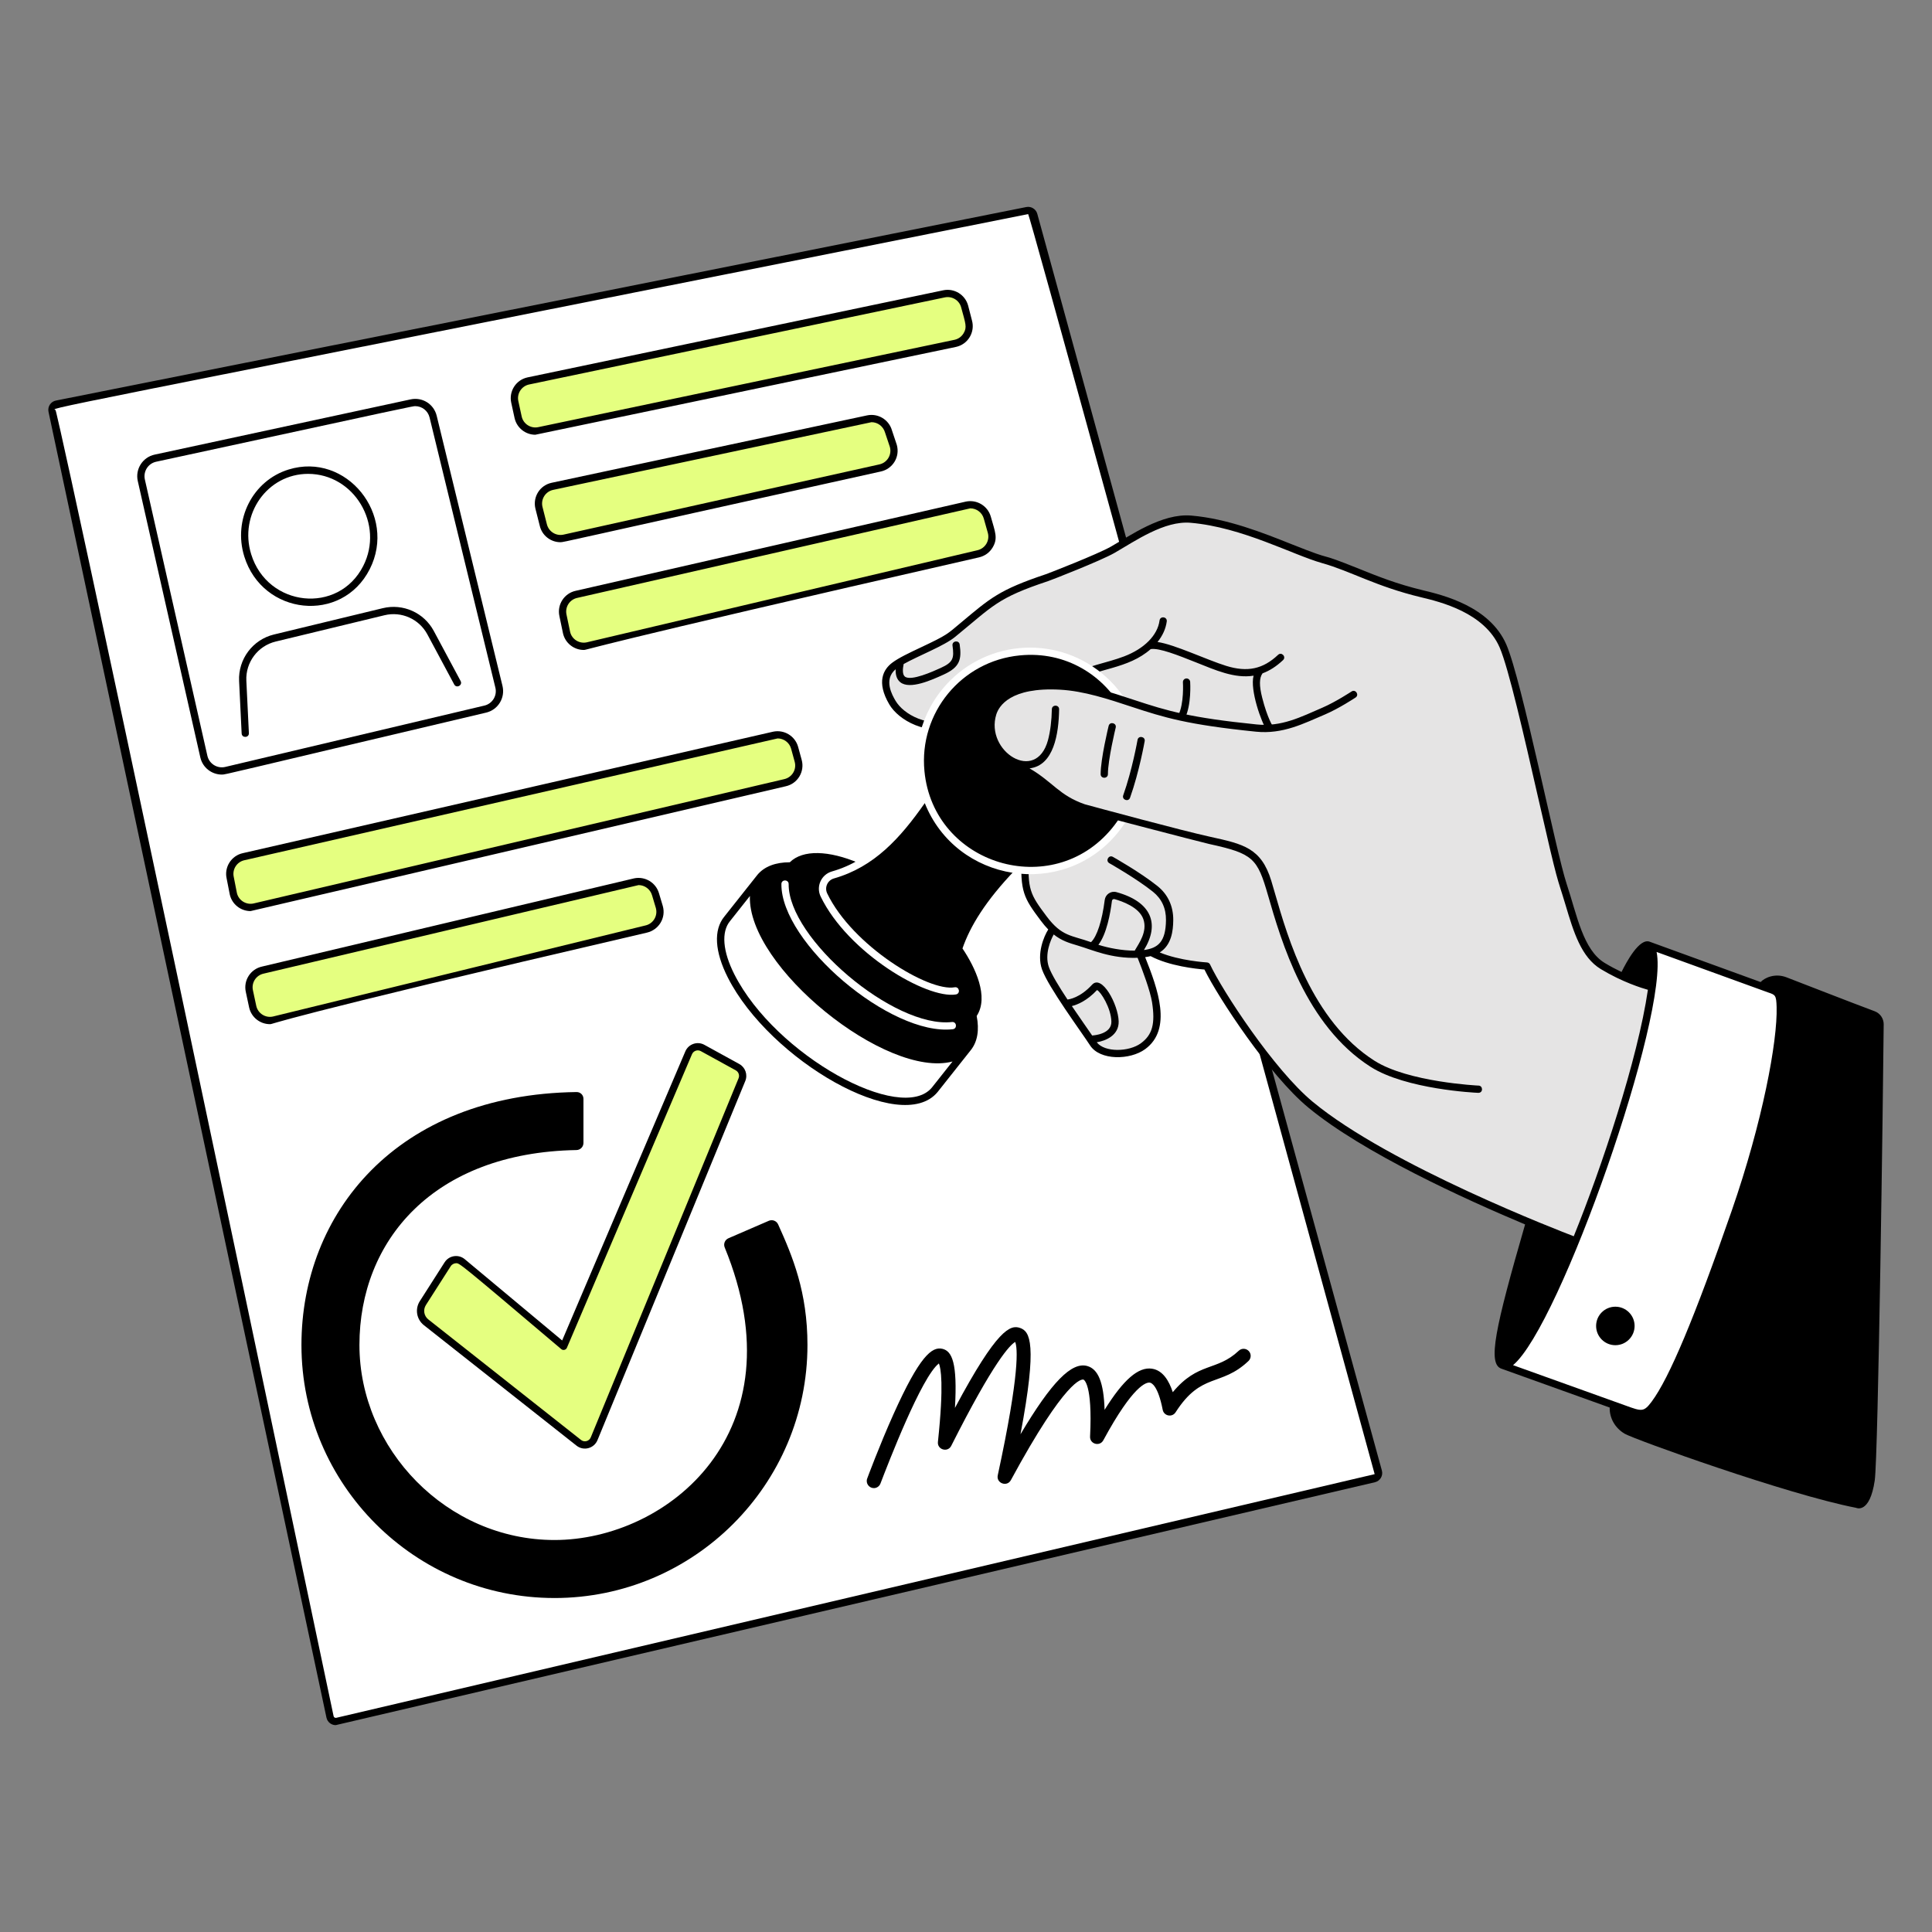 <?xml version="1.0" encoding="UTF-8"?> <svg xmlns="http://www.w3.org/2000/svg" fill="none" viewBox="0 0 400 400" id="Approval--Streamline-London.svg" height="400" width="400"><rect x="0" y="0" width="400" height="400" fill="#808080" stroke="none"/><desc>Approval Streamline Illustration: https://streamlinehq.com</desc><g id="approval--work-office-approval"><g id="paper-2"><path id="vector" fill="#ffffff" d="M10.782 85.1c-0.142 -0.66 0.284 -1.308 0.948 -1.442l200.906 -40.06c0.622 -0.126 1.236 0.254 1.404 0.868l71.34 260.182c0.18 0.664 -0.222 1.34 -0.89 1.5L69.792 356.382c-0.66 0.154 -1.32 -0.264 -1.462 -0.928L10.782 85.1Z" stroke-width="1"></path><path id="vector_2" fill="#000000" d="M69.508 357.172c-0.882 0 -1.712 -0.604 -1.918 -1.554L10.044 85.26c-0.228 -1.092 0.482 -2.128 1.538 -2.33l200.904 -40.064c1.006 -0.2 2.006 0.418 2.276 1.408l71.34 260.182c0.3 1.094 -0.38 2.182 -1.446 2.426L69.506 357.17l0.002 0.002Zm143.362 -312.844C-2.758 87.316 11.376 84.25 11.518 84.942c0.042 0.206 0.714 0.222 57.548 270.362 0.054 0.254 0.31 0.41 0.556 0.35l214.986 -50.446c-47.598 -173.94 -71.51 -260.9 -71.738 -260.88Z" stroke-width="1"></path><path id="vector_3" fill="#000000" d="M45.928 160.368c-2.054 0 -3.966 -1.398 -4.456 -3.564l-12.944 -57.202c-0.562 -2.478 1.002 -4.944 3.496 -5.48l52.978 -11.432c2.444 -0.526 4.816 0.96 5.41 3.388l13.622 55.932c0.6 2.48 -0.93 4.95 -3.388 5.53 -54.692 12.9 -53.888 12.828 -54.716 12.828h-0.002Zm40.046 -76.278c-0.512 0 -0.03 -0.12 -53.634 11.504 -1.712 0.372 -2.718 2.05 -2.348 3.68l12.944 57.202c0.384 1.686 2.058 2.694 3.7 2.31l53.654 -12.702c1.628 -0.382 2.684 -2.03 2.272 -3.714L88.94 86.438c-0.342 -1.408 -1.578 -2.348 -2.97 -2.348h0.004Z" stroke-width="1"></path><path id="vector_4" fill="#e5ff80" d="m109.388 78.872 86.044 -18.032c1.884 -0.402 3.76 0.73 4.278 2.59l0.802 3.108c0.564 2.022 -0.686 4.102 -2.732 4.552l-86.16 18.078c-1.958 0.43 -3.902 -0.802 -4.344 -2.758l-0.69 -3.158c-0.452 -1.984 0.81 -3.956 2.802 -4.382v0.002Z" stroke-width="1"></path><path id="vector_5" fill="#000000" d="M110.832 90.008c-2.01 0 -3.826 -1.396 -4.29 -3.434l-0.69 -3.166c-0.534 -2.34 0.928 -4.756 3.38 -5.276l86.044 -18.028c2.268 -0.484 4.532 0.89 5.154 3.12l0.806 3.124c0.666 2.38 -0.778 4.92 -3.3 5.476l-87.104 18.184Zm-1.282 -10.406c-1.594 0.34 -2.586 1.91 -2.226 3.48l0.69 3.166c0.352 1.542 1.896 2.526 3.45 2.184l86.17 -18.082c0.782 -0.172 1.442 -0.646 1.858 -1.336 0.77 -1.276 0.42 -1.988 -0.502 -5.4 -0.394 -1.458 -1.896 -2.36 -3.392 -2.038l-86.048 18.028v-0.002Z" stroke-width="1"></path><path id="vector_6" fill="#e5ff80" d="m114.37 100.698 65.3 -13.96c1.884 -0.402 3.76 0.73 4.278 2.59l1.006 3.004c0.564 2.022 -0.686 4.102 -2.732 4.552l-65.4 14.544c-1.96 0.43 -3.902 -0.802 -4.344 -2.756l-0.91 -3.592c-0.452 -1.984 0.81 -3.956 2.802 -4.382Z" stroke-width="1"></path><path id="vector_7" fill="#000000" d="M116.038 112.26c-2.014 0 -3.834 -1.39 -4.294 -3.43l-0.906 -3.576c-0.55 -2.424 0.97 -4.79 3.376 -5.3l65.304 -13.952c2.268 -0.484 4.532 0.886 5.158 3.12l0.994 2.966c0.714 2.536 -0.864 4.99 -3.288 5.526 -66.322 14.678 -65.604 14.644 -66.344 14.644v0.002Zm64.398 -24.85 -65.91 14.014c-1.606 0.342 -2.578 1.928 -2.222 3.48l0.906 3.576c0.354 1.566 1.9 2.548 3.454 2.21l65.4 -14.54c1.612 -0.35 2.628 -1.988 2.172 -3.618l-0.994 -2.966c-0.368 -1.304 -1.532 -2.156 -2.806 -2.156Z" stroke-width="1"></path><path id="vector_8" fill="#e5ff80" d="m119.366 123.054 80.764 -18.476c1.884 -0.4 3.76 0.73 4.278 2.59l0.832 2.94c0.564 2.022 -0.686 4.102 -2.732 4.554l-80.864 19.064c-1.96 0.43 -3.902 -0.802 -4.344 -2.758l-0.736 -3.534c-0.452 -1.984 0.81 -3.956 2.802 -4.382v0.002Z" stroke-width="1"></path><path id="vector_9" fill="#000000" d="M120.866 134.566c-2.018 0 -3.838 -1.396 -4.302 -3.434l-0.74 -3.546c-0.54 -2.39 0.996 -4.76 3.376 -5.268l80.764 -18.466c2.28 -0.484 4.542 0.886 5.172 3.116 0.904 3.206 1.528 4.468 0.368 6.4 -0.63 1.05 -1.64 1.762 -2.832 2.034 -81.882 18.67 -81.008 19.164 -81.804 19.164h-0.002Zm80.024 -29.318 -81.368 18.538c-1.624 0.346 -2.582 1.938 -2.228 3.48l0.74 3.546c0.346 1.538 1.896 2.518 3.446 2.176l80.856 -19.06c1.66 -0.366 2.628 -2.02 2.18 -3.618l-0.832 -2.94c-0.354 -1.274 -1.52 -2.122 -2.794 -2.122Z" stroke-width="1"></path><path id="vector_10" fill="#e5ff80" d="m50.474 177.368 109.762 -25.146c1.884 -0.402 3.76 0.73 4.278 2.59l0.74 2.698c0.564 2.022 -0.686 4.102 -2.732 4.554L52.66 187.8c-1.958 0.43 -3.902 -0.802 -4.344 -2.758l-0.644 -3.292c-0.452 -1.984 0.81 -3.956 2.802 -4.382Z" stroke-width="1"></path><path id="vector_11" fill="#000000" d="M51.872 188.63c-2.018 0 -3.834 -1.39 -4.298 -3.43l-0.648 -3.312c-0.534 -2.34 0.958 -4.744 3.376 -5.258l109.762 -25.142c2.276 -0.484 4.544 0.886 5.172 3.116l0.74 2.702c0.682 2.424 -0.818 4.938 -3.3 5.484l-110.802 25.84h-0.002Zm109.122 -35.744L50.628 178.094c-1.624 0.346 -2.582 1.938 -2.228 3.48l0.648 3.312c0.346 1.524 1.896 2.51 3.446 2.168l109.854 -25.736c1.618 -0.356 2.638 -1.978 2.18 -3.618l-0.74 -2.702c-0.356 -1.27 -1.52 -2.114 -2.794 -2.114v0.002Z" stroke-width="1"></path><path id="vector_12" fill="#e5ff80" d="m54.442 200.848 77.008 -18.262c1.884 -0.4 3.76 0.73 4.278 2.59l0.782 2.628c0.564 2.022 -0.686 4.102 -2.732 4.552l-77.11 18.852c-1.958 0.43 -3.902 -0.802 -4.344 -2.756l-0.686 -3.22c-0.452 -1.984 0.81 -3.956 2.802 -4.382l0.002 -0.002Z" stroke-width="1"></path><path id="vector_13" fill="#000000" d="M55.888 212.042c-2.022 0 -3.838 -1.396 -4.302 -3.43l-0.69 -3.228c-0.54 -2.392 0.974 -4.754 3.37 -5.272l77.004 -18.254c2.284 -0.488 4.548 0.886 5.176 3.116l0.782 2.616c0.692 2.466 -0.84 4.93 -3.296 5.502 -78.218 18.174 -77.218 18.952 -78.044 18.952v-0.002Zm76.32 -28.792 -77.606 18.324c-1.612 0.344 -2.588 1.922 -2.23 3.48l0.69 3.228c0.35 1.542 1.9 2.524 3.45 2.18l77.092 -18.848c1.67 -0.364 2.628 -2.034 2.184 -3.622l-0.782 -2.614c-0.36 -1.282 -1.524 -2.13 -2.798 -2.13v0.002Z" stroke-width="1"></path><path id="vector_14" fill="#000000" d="M114.792 330.852c-28.884 0 -52.38 -23.5 -52.38 -52.384 0 -27.164 19.592 -51.868 56.962 -52.372 0.794 -0.01 1.424 0.622 1.424 1.4v9.14c0 0.802 -0.644 1.456 -1.446 1.47 -29.68 0.516 -44.934 18.806 -44.934 40.36s18.112 40.376 40.376 40.376c23.4 0 50.942 -22.318 35.25 -60.568 -0.306 -0.744 0.042 -1.592 0.778 -1.908l8.354 -3.614c0.74 -0.318 1.596 0.012 1.926 0.744 3.002 6.646 6.074 13.994 6.074 24.974 0 28.884 -23.5 52.384 -52.386 52.384l0.002 -0.002Z" stroke-width="1"></path><path id="vector_15" fill="#e5ff80" d="M88.226 273.768c-1.212 -0.956 -1.508 -2.678 -0.676 -3.98l5.134 -8.04c0.664 -1.04 2.102 -1.274 3.054 -0.472l20.944 17.476 25.898 -60.78c0.476 -1.106 1.798 -1.594 2.89 -0.998l7.226 3.972c0.918 0.506 1.312 1.62 0.914 2.59l-30.598 74.348c-0.526 1.276 -2.122 1.67 -3.178 0.832l-31.608 -24.946v-0.002Z" stroke-width="1"></path><path id="vector_16" fill="#000000" d="m119.366 299.31 -31.608 -24.946c-1.52 -1.204 -1.884 -3.342 -0.84 -4.976l5.134 -8.04c0.912 -1.428 2.866 -1.73 4.168 -0.648l20.168 16.83 25.502 -59.85c0.64 -1.514 2.472 -2.166 3.938 -1.362l7.226 3.972c1.258 0.69 1.792 2.21 1.244 3.534L123.7 298.172c-0.704 1.706 -2.858 2.304 -4.336 1.136l0.002 0.002ZM94.416 261.54c-0.376 0 -0.848 0.218 -1.098 0.614l-5.138 8.04c-0.626 0.982 -0.41 2.264 0.506 2.986l31.608 24.946c0.692 0.548 1.698 0.256 2.018 -0.53l30.598 -74.348c0.254 -0.618 0.004 -1.324 -0.58 -1.646l-7.226 -3.972c-0.664 -0.37 -1.522 -0.09 -1.834 0.63l-25.898 60.782c-0.2 0.472 -0.798 0.594 -1.17 0.28 -21.452 -18.182 -21.046 -17.782 -21.784 -17.782h-0.002Z" stroke-width="1"></path><path id="vector_17" fill="#000000" d="M50.574 115.196c-2.358 -7.62 1.75 -15.684 9.16 -17.982 11.988 -3.716 22.526 9.394 16.812 20.634 -5.764 11.34 -22.18 9.598 -25.974 -2.652h0.002Zm13.212 -17.088c-8.422 0 -14.342 8.372 -11.78 16.646 3.394 10.962 18.066 12.518 23.2 2.418 4.38 -8.62 -1.904 -19.064 -11.42 -19.064Z" stroke-width="1"></path><path id="vector_18" fill="#000000" d="m50.03 151.854 -0.526 -10.848c-0.218 -4.524 2.816 -8.58 7.218 -9.64l22.54 -5.452c4.182 -1.01 8.522 0.932 10.552 4.724l5.552 10.36c0.47 0.88 -0.858 1.59 -1.328 0.71l-5.552 -10.36c-1.708 -3.192 -5.354 -4.82 -8.872 -3.972l-22.54 5.452c-3.7 0.894 -6.254 4.306 -6.07 8.108l0.526 10.848c0.05 0.992 -1.448 1.064 -1.5 0.07Z" stroke-width="1"></path><path id="vector_19" fill="#000000" d="M180.92 308.098c-0.988 0 -1.74 -1.004 -1.378 -1.976 0.024 -0.066 2.528 -6.842 5.484 -13.412 5.342 -11.872 7.892 -13.962 10.08 -13.454 1.992 0.462 3.15 2.874 2.606 12.238 8.768 -16.432 11.49 -17.26 13.492 -16.554 2.026 0.714 3.63 3.158 0.076 22.014 6.442 -10.86 10.606 -15.038 13.822 -14.136 2.276 0.638 3.416 3.426 3.592 9.072 3.914 -6.282 7.012 -8.938 9.812 -8.516 2.252 0.338 3.526 2.506 4.306 4.862 5.25 -6.314 9.104 -4.282 13.66 -8.58 0.588 -0.556 1.512 -0.526 2.068 0.058 0.556 0.584 0.528 1.512 -0.058 2.068 -5.722 5.422 -9.718 2.24 -15.088 10.618 -0.712 1.112 -2.414 0.778 -2.666 -0.506 -0.98 -5.006 -2.29 -5.576 -2.66 -5.634 -0.69 -0.108 -3.422 0.45 -9.636 11.934 -0.738 1.364 -2.822 0.786 -2.744 -0.768 0.552 -11.12 -1.35 -11.788 -1.37 -11.792 -0.334 -0.092 -3.588 -0.302 -15.026 20.81 -0.8 1.478 -3.07 0.64 -2.716 -1.002 4.622 -21.36 4.09 -26.416 3.61 -27.602 -1.066 0.598 -4.386 3.94 -13.242 21.504 -0.728 1.444 -2.928 0.794 -2.756 -0.81 1.274 -12 0.588 -15.342 0.2 -16.248 -3.604 2.77 -10.488 20.668 -12.096 24.858 -0.224 0.586 -0.778 0.956 -1.37 0.956l-0.002 -0.002Z" stroke-width="1"></path></g><g id="hand"><path id="vector_20" fill="#ffffff" d="m341.282 195.682 24.214 8.806c2.284 0.832 2.988 0.568 3.086 3.976 0.198 6.838 -2.782 23.576 -9.324 42.414 -6.408 18.458 -12.458 34.078 -16.692 39.762 -1.956 2.626 -2.878 2.306 -6.162 1.112l-25.318 -9.086 30.192 -86.984h0.004Z" stroke-width="1"></path><path id="vector_21" fill="#e5e4e4" d="M327.498 195.034c-3.844 -7.218 -13.17 -54.04 -16.336 -61.298 -3.166 -7.26 -11.838 -9.616 -16.754 -10.798 -9.306 -2.236 -14.52 -5.396 -20.476 -7.072 -5.956 -1.676 -16.566 -7.444 -27.364 -8.376 -5.798 -0.5 -12.284 4.096 -16.194 6.328 -2.782 1.588 -13.032 5.584 -13.588 5.768 -10.696 3.55 -11.556 5.188 -19.528 11.7 -2.588 2.114 -9.456 4.52 -12.118 6.546 -2.268 1.726 -2.302 4.352 -0.372 7.632 1.864 3.166 7.372 6.194 13.776 4.282 21.08 -6.294 20.282 -8.438 26.116 -10.552l7.34 9.044 5.772 14.708c-0.192 0.94 -0.268 1.988 -0.242 3.128l-18.278 -1.132s-6.528 2.33 -6.972 12.122c-0.33 7.306 0.328 8.468 3.818 13.116 0.606 0.806 1.174 1.454 1.726 1.988 -0.798 1.492 -2.39 5.398 -1.374 8.288 1.256 3.576 8.12 12.862 9.862 15.568 1.742 2.706 7.444 2.708 10.346 0.58 2.9 -2.126 3.258 -5.05 2.61 -9.186 -0.398 -2.54 -2.376 -8.02 -3.074 -9.908 0.63 -0.05 1.236 -0.134 1.792 -0.268 4.562 1.612 9.14 2.456 12.486 2.898 6.336 11.162 13.338 22.05 19.214 27.056 11.384 9.694 31.136 19.34 56.582 29.912 7.356 -18.426 14.406 -40.552 15.506 -52.64 -9.604 -4.578 -11.236 -3.734 -14.274 -9.436l-0.002 0.002Z" stroke-width="1"></path><path id="vector_22" fill="#ffffff" d="M150.552 190.238c-4.278 5.192 1.878 17.324 13.746 27.096 11.866 9.772 24.954 13.484 29.232 8.292l6.818 -8.608S157.846 181.696 157.37 181.63l-6.816 8.61 -0.002 -0.002Z" stroke-width="1"></path><path id="vector_23" fill="#000000" d="M390 212.092c0.012 -1.216 -0.74 -2.306 -1.88 -2.728 -4.52 -1.674 -16.082 -6.198 -18.27 -7.03 -2.37 -0.9 -4.506 0.1 -5.332 0.99l-22.984 -8.358c-2.144 -0.778 -4.802 4.234 -5.814 6.27 -1.104 -0.522 -2.286 -1.142 -3.486 -1.87 -4.502 -2.722 -5.752 -9.97 -7.87 -16.35 -2.236 -6.688 -9.27 -42.178 -12.498 -49.578 -3.45 -7.912 -13.132 -10.234 -17.268 -11.228 -5.448 -1.308 -9.516 -2.954 -13.104 -4.402 -9.96 -4.016 -4.006 -1.118 -14.098 -5.142 -5.89 -2.348 -13.224 -5.276 -20.752 -5.922 -6.094 -0.52 -12.684 4.176 -16.634 6.424 -2.722 1.558 -12.848 5.51 -13.454 5.71 -9.744 3.26 -11.516 4.954 -17.644 10.07 -2.814 2.342 -2.65 2.446 -8.266 5.092 -2.372 1.12 -4.612 2.172 -5.956 3.196 -1.776 1.354 -3.312 3.944 -0.564 8.614 1.868 3.174 7.644 6.708 14.636 4.62 12.732 -3.798 15.814 -5.168 23.48 -9.374 5.046 -2.766 11.266 -2.55 16 -6.706 1.762 -0.282 5.628 1.26 9.364 2.746 3.99 1.588 7.988 3.392 11.934 2.756 -0.784 2.968 1.62 9.718 2.772 11.362 0.558 0.788 1.818 -0.058 1.228 -0.864 -0.012 -0.016 -1.116 -1.638 -2.21 -5.906 -0.648 -2.534 -0.624 -4.142 0.066 -5.078 1.484 -0.546 2.882 -1.454 4.244 -2.736 0.726 -0.682 -0.308 -1.774 -1.028 -1.094 -3.132 2.958 -6.356 3.646 -10.748 2.284 -4.064 -1.26 -10.732 -4.458 -14.21 -4.938 1.046 -1.302 1.71 -2.748 1.91 -4.26 0.128 -0.992 -1.364 -1.18 -1.492 -0.196 -0.402 3.054 -3.15 5.836 -7.344 7.436 -3.566 1.362 -7.696 1.95 -11.216 3.88 -7.552 4.144 -10.598 5.492 -23.186 9.252 -6.216 1.854 -11.292 -1.19 -12.912 -3.944 -0.644 -1.094 -2.572 -4.374 0.024 -6.53 -0.052 1.242 0.264 2.128 0.962 2.69 1.984 1.594 6.534 -0.478 8.99 -1.596 3.354 -1.524 3.73 -3.146 3.304 -6.208 -0.136 -0.984 -1.624 -0.774 -1.486 0.21 0.372 2.648 0.122 3.47 -2.436 4.632 -1.524 0.694 -6.166 2.808 -7.426 1.792 -0.55 -0.442 -0.452 -1.634 -0.254 -2.598 3.092 -1.734 8.38 -3.756 10.642 -5.61 7.99 -6.53 8.712 -8.046 19.29 -11.566 0.63 -0.208 10.856 -4.19 13.726 -5.832 4.314 -2.484 10.326 -6.706 15.756 -6.236 10.72 0.926 21.146 6.644 27.226 8.35 5.91 1.658 11.108 4.826 20.506 7.08 3.918 0.94 13.092 3.142 16.24 10.368 1.85 4.248 5.064 18.338 7.898 30.768 4.462 19.588 3.834 16.12 5.764 22.602 1.658 5.544 3.224 10.776 7.298 13.242 4.454 2.696 8.558 3.95 9.742 4.28 -2.108 14.428 -9.56 36.728 -15.35 51.026 -2.512 -0.958 -38.098 -14.646 -54.026 -27.822 -8.074 -6.68 -18.738 -23.028 -21.27 -28.438 -0.116 -0.25 -0.364 -0.414 -0.64 -0.43 -0.064 -0.004 -5.65 -0.336 -9.782 -2.07 2.43 -1.52 2.778 -4.46 2.798 -6.688 0.024 -2.882 -1.102 -5.322 -3.266 -7.056 -3.534 -2.828 -9.002 -5.914 -9.232 -6.044 -0.854 -0.478 -1.606 0.798 -0.736 1.312 0.056 0.032 5.592 3.162 9.03 5.91 1.812 1.454 2.724 3.43 2.698 5.868 -0.048 4.492 -1.62 5.802 -4.564 6.202 3.318 -5.366 1.624 -9.97 -5.686 -11.988 -1.14 -0.316 -2.282 0.454 -2.432 1.62 -0.542 4.3 -1.598 7.556 -2.836 8.736 -4.054 -1.45 -6.03 -1.124 -9.19 -5.34 -3.43 -4.574 -3.99 -5.534 -3.668 -12.632 0.418 -9.118 6.228 -11.354 6.478 -11.446 0.926 -0.338 0.432 -1.746 -0.51 -1.416 -0.288 0.1 -7.01 2.614 -7.472 12.794 -0.342 7.57 0.4 8.844 3.968 13.6 0.532 0.71 1.042 1.308 1.538 1.816 -0.896 1.386 -2.426 5.042 -1.294 8.26 1.292 3.676 8.118 12.902 9.942 15.722 2.034 3.176 8.286 3.088 11.424 0.786 5.66 -4.152 2.6 -12.484 -0.01 -19.04 0.394 -0.054 0.772 -0.124 1.132 -0.212 3.848 2.058 9.51 2.644 11.142 2.774 2.886 5.868 13.438 21.904 21.482 28.558 11.366 9.404 32.532 19.028 44.906 24.22 -6.22 21.518 -7.802 28.858 -4.91 29.862l22.426 8.048c-0.062 2.156 1.096 4.248 3.124 5.432 1.996 1.162 33.55 12.54 47.894 15.33 0 0 2.82 1.382 3.856 -5.664 0.732 -4.98 1.742 -80.94 1.854 -94.428l0.002 0.002Zm-159.786 -25.576c0.038 -0.274 0.296 -0.426 0.54 -0.36 1.512 0.418 5.118 1.658 5.97 4.164 0.876 2.568 -0.908 4.968 -1.794 6.5 -2.608 0.006 -5.492 -0.562 -7.52 -1.21 1.712 -2.212 2.486 -6.552 2.806 -9.096l-0.002 0.002Zm-4.09 27.882c-0.384 -0.56 -3.206 -4.62 -4.208 -6.104 1.128 -0.278 3.116 -1.07 5.212 -3.316 0.794 0.354 2.896 3.73 2.974 6.52 0.076 2.61 -3.664 2.866 -3.822 2.874 -0.054 0.004 -0.106 0.012 -0.156 0.026Zm12.4 -6.864c0.688 4.424 0.062 6.72 -2.314 8.462 -2.458 1.804 -7.49 1.938 -9.144 -0.206 1.908 -0.3 4.622 -1.46 4.542 -4.338 -0.098 -3.494 -3.468 -9.796 -5.51 -7.572 -2.484 2.704 -4.726 3.024 -5.086 3.058 -1.756 -2.658 -3.332 -5.238 -3.856 -6.73 -0.928 -2.648 0.39 -5.648 1.004 -6.738 1.64 1.312 3.184 1.768 4.978 2.298 3.024 0.894 6.88 2.726 12.39 2.536 1.01 2.544 2.626 6.848 2.998 9.232l-0.002 -0.002Zm120.024 43.096c-7.674 22.096 -12.94 34.67 -16.584 39.556 -1.634 2.188 -2.05 2.034 -5.306 0.852l-23.4 -8.398c9.71 -8.016 32.376 -72.724 29.724 -85.546l23.076 8.376c1.508 0.502 1.7 0.564 1.772 3.012 0.206 7.064 -2.916 23.81 -9.282 42.146v0.002Z" stroke-width="1"></path><path id="vector_24" fill="#000000" d="M243.964 148.062c1.222 -2.418 0.952 -6.754 0.948 -6.796 -0.034 -0.414 0.288 -0.772 0.702 -0.798 0.41 -0.026 0.772 0.288 0.798 0.702 0.012 0.192 0.298 4.782 -1.102 7.564 -0.45 0.892 -1.792 0.21 -1.344 -0.672h-0.002Z" stroke-width="1"></path><path id="vector_25" fill="#000000" d="M334.444 270.538c2.2 0 3.984 1.784 3.984 3.984s-1.784 3.986 -3.984 3.986 -3.986 -1.784 -3.986 -3.986 1.784 -3.984 3.986 -3.984Z" stroke-width="1"></path><g id="group"><path id="vector_26" fill="#000000" d="M213.254 134.838c-15.568 0 -26.5 15.33 -21.508 30.024 -5.126 7.202 -9.742 11.348 -13.956 13.816 -6.19 -2.608 -11.558 -2.824 -14.266 -0.156 -2.908 0.002 -5.25 0.844 -6.718 2.612l-6.84 8.634c-2.264 2.756 -2.006 7.248 0.736 12.644 8.654 17.048 35.872 32.828 43.418 23.68 0 0 6.788 -8.566 6.808 -8.592 1.472 -1.788 1.852 -4.27 1.284 -7.148 2.592 -3.952 -0.29 -10.038 -2.94 -13.984 1.574 -4.558 4.736 -9.82 10.962 -16.308 13.668 1.816 25.732 -8.802 25.732 -22.51 0 -12.542 -10.168 -22.71 -22.71 -22.71l-0.002 -0.002Zm-20.304 90.312c-6.286 7.63 -32.368 -6.596 -40.906 -23.42 -2.418 -4.762 -2.744 -8.782 -0.906 -11.018l4.124 -5.208c-0.552 14.626 28.244 37.896 41.948 34.268l-4.26 5.38v-0.002Z" stroke-width="1"></path><path id="vector_27" fill="#ffffff" d="M161.78 183.028c0.012 -1.002 1.514 -0.97 1.504 0.016 -0.12 11.264 21.846 29.91 33.806 28.554 0.986 -0.112 1.158 1.378 0.172 1.492 -12.85 1.478 -35.614 -17.916 -35.48 -30.062h-0.002Z" stroke-width="1"></path><path id="vector_28" fill="#ffffff" d="M231.37 172.468c8.23 -9.992 6.834 -24.766 -3.196 -33.028 -9.99 -8.23 -24.766 -6.834 -33.028 3.196 -5.244 6.366 -6.552 14.6 -4.298 21.892 -4.932 7.228 -10.398 13.554 -18.596 15.894 -2.236 0.642 -3.342 3.13 -2.34 5.204 5.642 11.658 21.992 21.266 28.004 20.264 0.986 -0.182 0.712 -1.652 -0.264 -1.482 -5.39 0.968 -21.166 -8.596 -26.386 -19.432 -0.596 -1.236 0.06 -2.726 1.396 -3.104 8.336 -2.376 13.714 -8.328 18.804 -15.596 6.54 16.404 28.548 19.988 39.904 6.194v-0.002Zm-1.162 -0.96c-12.354 15.002 -36.934 7.58 -38.81 -11.842 -1.176 -12.076 7.666 -22.806 19.742 -23.972 19.24 -1.902 31.556 20.656 19.068 35.814Z" stroke-width="1"></path></g><g id="group_2"><path id="vector_29" fill="#e5e4e4" d="M280.234 143.798s-3.354 2.214 -6.144 3.412c-3.81 1.634 -8.412 4.102 -13.99 3.534 -5.4 -0.548 -9.8 -1.002 -17.234 -2.652 -7.046 -1.562 -15.354 -5.606 -23.316 -6.044 -4.206 -0.234 -12.292 0.176 -13.996 5.668 -1.5 4.828 1.29 8.792 6.55 11.642 5.26 2.848 6.57 5.914 12.268 7.886 0 0 11.112 3.012 20.728 5.506 10.368 2.69 15.15 4.482 17.56 12.368 2.41 7.886 6.892 25.832 21.52 35.142 7.23 4.6 21.91 5.26 21.91 5.26L280.238 143.8l-0.004 -0.002Z" stroke-width="1"></path><path id="vector_30" fill="#000000" d="M306.116 224.762c-0.142 -0.008 -14.558 -0.702 -21.538 -5.142 -12.992 -8.266 -17.95 -25.438 -20.61 -34.666 -0.28 -0.97 -0.534 -1.846 -0.764 -2.602 -2.072 -6.788 -5.802 -7.602 -12.572 -9.086 -6.198 -1.36 -23.768 -6.13 -26.044 -6.75 -5.328 -1.852 -6.604 -4.628 -11.434 -7.434 5.032 -0.584 6.044 -7.158 6.124 -12.222 0.022 -1.004 -1.484 -1.008 -1.504 -0.026 -0.034 2.28 -0.33 4.666 -0.794 6.382 -2.464 9.14 -13.07 2.312 -10.714 -5.284 0.54 -1.734 2.908 -5.71 13.238 -5.138 4.904 0.272 9.946 1.938 14.82 3.55 6.762 2.228 11.514 3.696 25.698 5.142 5.592 0.574 9.948 -1.72 14.36 -3.588 2.824 -1.212 6.128 -3.384 6.266 -3.476 0.828 -0.54 0.006 -1.806 -0.828 -1.254 -0.034 0.02 -3.33 2.188 -6.028 3.346 -4.48 1.938 -8.468 4.002 -13.612 3.476 -13.706 -1.388 -18.42 -2.772 -25.38 -5.076 -4.97 -1.646 -10.108 -3.342 -15.208 -3.626 -3.792 -0.208 -12.828 -0.03 -14.758 6.194 -1.504 4.846 0.948 9.294 6.91 12.522 5.286 2.862 6.452 5.888 12.38 7.936 0 0 24.598 6.446 26.19 6.792 9.146 2.002 9.998 2.932 12.214 10.634 2.718 9.416 7.778 26.946 21.248 35.518 7.314 4.658 21.67 5.362 22.276 5.376 1.054 0.026 1.004 -1.466 0.064 -1.504v0.006Z" stroke-width="1"></path><path id="vector_31" fill="#000000" d="M227.878 160.276c0 -3.188 1.586 -9.712 1.654 -9.988 0.238 -0.968 1.704 -0.608 1.462 0.36 -0.016 0.066 -1.612 6.62 -1.612 9.628 0 0.994 -1.504 0.994 -1.504 0Z" stroke-width="1"></path><path id="vector_32" fill="#000000" d="M232.552 164.654c1.852 -5.192 2.952 -11.392 2.962 -11.454 0.15 -0.982 1.666 -0.716 1.478 0.26 -0.012 0.062 -1.128 6.388 -3.028 11.704 -0.336 0.938 -1.742 0.414 -1.412 -0.51Z" stroke-width="1"></path></g></g></g></svg> 
